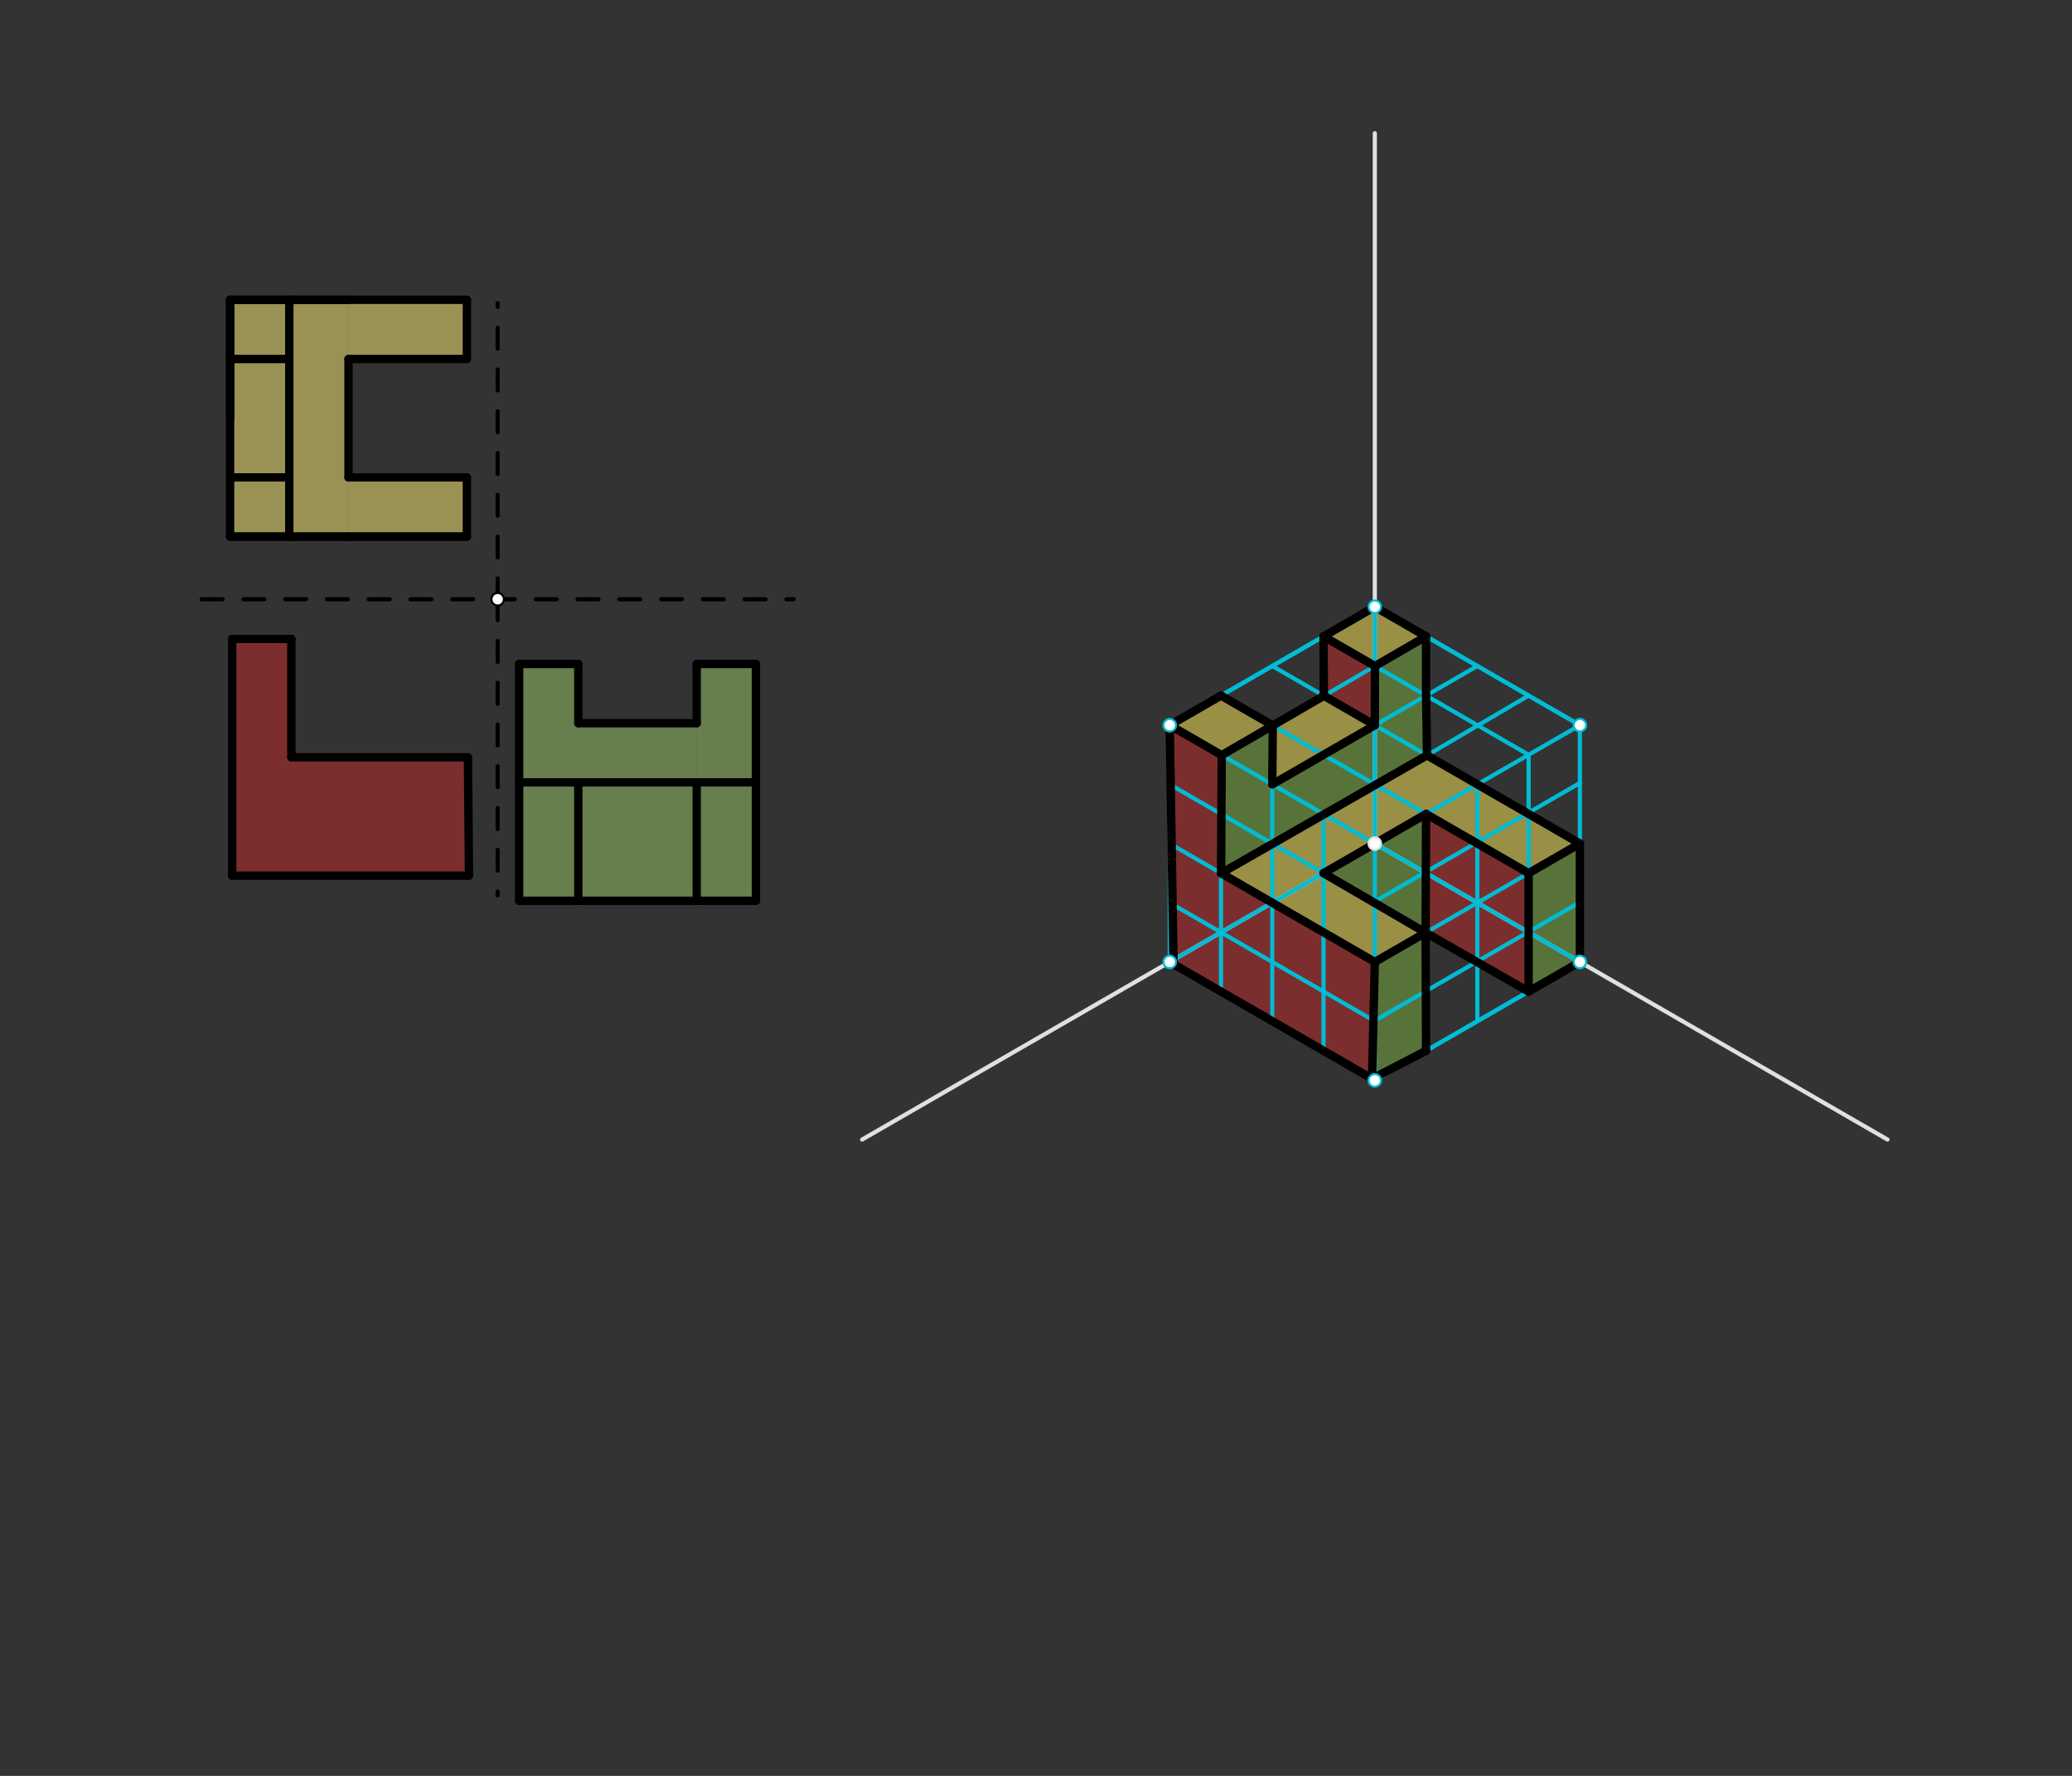 <svg xmlns="http://www.w3.org/2000/svg" class="svg--1it" height="100%" preserveAspectRatio="xMidYMid meet" viewBox="0 0 992.126 850.394" width="100%"><rect x="0" y="0" width="992.126" height="850.394" fill="#333333" stroke="none"/><defs><marker id="marker-arrow" markerHeight="16" markerUnits="userSpaceOnUse" markerWidth="24" orient="auto-start-reverse" refX="24" refY="4" viewBox="0 0 24 8"><path d="M 0 0 L 24 4 L 0 8 z" stroke="inherit"></path></marker></defs><g class="aux-layer--1FB"></g><g class="main-layer--3Vd"><g class="element--2qn"><g fill="#FFEE58" opacity="0.5"><path d="M 658.295 290.567 L 682.807 304.762 L 658.377 318.961 L 658.377 318.961 L 633.746 304.741 L 633.746 304.741 L 658.295 290.567 Z" stroke="none"></path></g></g><g class="element--2qn"><g fill="#FFEE58" opacity="0.5"><path d="M 584.649 333.087 L 609.443 347.402 L 584.976 361.623 L 584.976 361.623 L 560.1 347.26 L 560.1 347.26 L 584.649 333.087 Z" stroke="none"></path></g></g><g class="element--2qn"><g fill="#FFEE58" opacity="0.5"><path d="M 658.295 347.26 L 609.321 375.535 L 609.443 347.402 L 609.443 347.402 L 633.91 333.182 L 633.91 333.182 L 658.295 347.26 Z" stroke="none"></path></g></g><g class="element--2qn"><g fill="#FFEE58" opacity="0.5"><path d="M 682.615 446.604 L 658.295 460.646 L 584.699 418.155 L 584.699 418.155 L 609.347 404.04 L 682.615 446.604 Z" stroke="none"></path></g></g><g class="element--2qn"><g fill="#FFEE58" opacity="0.5"><path d="M 609.347 404.04 L 633.746 418.126 L 707.392 375.607 L 683.291 361.692 L 609.347 404.04 Z" stroke="none"></path></g></g><g class="element--2qn"><g fill="#FFEE58" opacity="0.5"><path d="M 707.392 375.607 L 756.49 403.953 L 731.941 418.126 L 682.844 389.78 L 707.392 375.607 Z" stroke="none"></path></g></g><g class="element--2qn"><g fill="#7CB342" opacity="0.5"><path d="M 608.139 348.16 L 584.976 361.623 L 584.699 418.155 L 609.347 404.04 L 608.139 348.16 Z" stroke="none"></path></g></g><g class="element--2qn"><g fill="#7CB342" opacity="0.5"><path d="M 609.197 375.607 L 609.347 404.04 L 683.291 361.692 L 682.844 333.087 L 610.562 375.953 Z" stroke="none"></path></g></g><g class="element--2qn"><g fill="#7CB342" opacity="0.5"><path d="M 658.377 318.961 L 658.295 347.26 L 682.844 333.087 L 682.807 304.762 L 658.377 318.961 Z" stroke="none"></path></g></g><g class="element--2qn"><g fill="#7CB342" opacity="0.5"><path d="M 682.844 389.78 L 682.615 446.604 L 633.746 418.126 L 682.844 389.78 Z" stroke="none"></path></g></g><g class="element--2qn"><g fill="#7CB342" opacity="0.5"><path d="M 756.49 403.953 L 756.49 460.646 L 731.941 474.819 L 731.941 418.126 L 756.49 403.953 Z" stroke="none"></path></g></g><g class="element--2qn"><g fill="#7CB342" opacity="0.5"><path d="M 682.615 446.604 L 682.844 503.166 L 656.98 516.58 L 658.295 460.646 L 682.615 446.604 Z" stroke="none"></path></g></g><g class="element--2qn"><g fill="#C62828" opacity="0.5"><path d="M 560.1 347.26 L 584.976 361.623 L 584.699 418.155 L 584.699 418.155 L 561.005 404.476 L 560.1 347.26 Z" stroke="none"></path></g></g><g class="element--2qn"><g fill="#C62828" opacity="0.5"><path d="M 561.005 404.476 L 584.699 418.155 L 584.649 474.819 L 584.649 474.819 L 561.911 461.692 L 561.005 404.476 Z" stroke="none"></path></g></g><g class="element--2qn"><g fill="#C62828" opacity="0.5"><path d="M 584.699 418.155 L 658.295 460.646 L 656.98 516.58 L 656.98 516.58 L 584.649 474.819 L 584.699 418.155 Z" stroke="none"></path></g></g><g class="element--2qn"><g fill="#C62828" opacity="0.5"><path d="M 682.844 389.78 L 682.615 446.604 L 731.941 474.819 L 731.941 474.819 L 731.941 418.126 L 731.941 418.126 L 682.844 389.78 Z" stroke="none"></path></g></g><g class="element--2qn"><g fill="#C62828" opacity="0.5"><path d="M 633.746 304.741 L 658.377 318.961 L 658.295 347.26 L 633.91 333.182 L 633.746 304.741 Z" stroke="none"></path></g></g><g class="element--2qn"><g fill="#C62828" opacity="0.5"><path d="M 111.18 305.949 L 139.527 305.949 L 139.527 362.642 L 111.18 362.642 L 111.18 305.949 Z" stroke="none"></path></g></g><g class="element--2qn"><g fill="#C62828" opacity="0.5"><path d="M 111.18 362.642 L 111.18 419.335 L 224.566 419.335 L 224.566 419.335 L 224.064 362.642 L 111.18 362.642 Z" stroke="none"></path></g></g><g class="element--2qn"><g fill="#9CCC65" opacity="0.5"><path d="M 248.562 317.953 L 276.909 317.953 L 276.909 431.339 L 276.909 431.339 L 248.562 431.339 L 248.562 317.953 Z" stroke="none"></path></g></g><g class="element--2qn"><g fill="#9CCC65" opacity="0.5"><path d="M 276.909 346.3 L 333.602 346.3 L 333.602 431.339 L 276.909 431.339 L 276.909 346.3 Z" stroke="none"></path></g></g><g class="element--2qn"><g fill="#9CCC65" opacity="0.5"><path d="M 333.602 317.953 L 333.602 431.339 L 361.948 431.339 L 361.948 317.953 L 333.602 317.953 Z" stroke="none"></path></g></g><g class="element--2qn"><g fill="#FFF176" opacity="0.5"><path d="M 110.177 143.567 L 110.177 256.953 L 166.87 256.953 L 166.87 143.567 L 110.177 143.567 Z" stroke="none"></path></g></g><g class="element--2qn"><g fill="#FFF176" opacity="0.5"><path d="M 166.87 143.567 L 223.562 143.567 L 223.562 171.914 L 223.562 171.914 L 166.87 171.914 L 166.87 143.567 Z" stroke="none"></path></g></g><g class="element--2qn"><g fill="#FFF176" opacity="0.5"><path d="M 166.87 228.607 L 166.87 256.953 L 223.562 256.953 L 223.562 228.607 L 166.87 228.607 Z" stroke="none"></path></g></g><g class="element--2qn"><line stroke="#000000" stroke-dasharray="10" stroke-linecap="round" stroke-width="2" x1="96.562" x2="380.027" y1="286.953" y2="286.953"></line></g><g class="element--2qn"><line stroke="#000000" stroke-dasharray="10" stroke-linecap="round" stroke-width="2" x1="238.295" x2="238.295" y1="286.953" y2="145.221"></line></g><g class="element--2qn"><line stroke="#000000" stroke-dasharray="10" stroke-linecap="round" stroke-width="2" x1="238.295" x2="238.295" y1="286.953" y2="428.685"></line></g><g class="element--2qn"><line stroke="#E0E0E0" stroke-dasharray="none" stroke-linecap="round" stroke-width="2" x1="658.295" x2="658.295" y1="403.953" y2="63.796"></line></g><g class="element--2qn"><line stroke="#E0E0E0" stroke-dasharray="none" stroke-linecap="round" stroke-width="2" x1="658.295" x2="903.782" y1="403.953" y2="545.685"></line></g><g class="element--2qn"><line stroke="#E0E0E0" stroke-dasharray="none" stroke-linecap="round" stroke-width="2" x1="658.295" x2="412.807" y1="403.953" y2="545.685"></line></g><g class="element--2qn"><line stroke="#00BCD4" stroke-dasharray="none" stroke-linecap="round" stroke-width="2" x1="658.295" x2="658.295" y1="403.953" y2="290.567"></line></g><g class="element--2qn"><line stroke="#00BCD4" stroke-dasharray="none" stroke-linecap="round" stroke-width="2" x1="658.295" x2="560.1" y1="403.953" y2="460.646"></line></g><g class="element--2qn"><line stroke="#00BCD4" stroke-dasharray="none" stroke-linecap="round" stroke-width="2" x1="658.295" x2="756.49" y1="403.953" y2="460.646"></line></g><g class="element--2qn"><line stroke="#00BCD4" stroke-dasharray="none" stroke-linecap="round" stroke-width="2" x1="756.49" x2="756.49" y1="460.646" y2="347.26"></line></g><g class="element--2qn"><line stroke="#00BCD4" stroke-dasharray="none" stroke-linecap="round" stroke-width="2" x1="560.1" x2="560.1" y1="460.646" y2="347.26"></line></g><g class="element--2qn"><line stroke="#00BCD4" stroke-dasharray="none" stroke-linecap="round" stroke-width="2" x1="658.295" x2="658.295" y1="403.953" y2="517.339"></line></g><g class="element--2qn"><line stroke="#00BCD4" stroke-dasharray="none" stroke-linecap="round" stroke-width="2" x1="658.295" x2="756.49" y1="290.567" y2="347.26"></line></g><g class="element--2qn"><line stroke="#00BCD4" stroke-dasharray="none" stroke-linecap="round" stroke-width="2" x1="658.295" x2="560.1" y1="517.339" y2="460.646"></line></g><g class="element--2qn"><line stroke="#00BCD4" stroke-dasharray="none" stroke-linecap="round" stroke-width="2" x1="560.1" x2="658.295" y1="347.26" y2="290.567"></line></g><g class="element--2qn"><line stroke="#00BCD4" stroke-dasharray="none" stroke-linecap="round" stroke-width="2" x1="756.49" x2="658.295" y1="460.646" y2="517.339"></line></g><g class="element--2qn"><line stroke="#00BCD4" stroke-dasharray="none" stroke-linecap="round" stroke-width="2" x1="756.49" x2="658.295" y1="347.26" y2="403.953"></line></g><g class="element--2qn"><line stroke="#00BCD4" stroke-dasharray="none" stroke-linecap="round" stroke-width="2" x1="560.1" x2="658.295" y1="347.26" y2="403.953"></line></g><g class="element--2qn"><line stroke="#00BCD4" stroke-dasharray="none" stroke-linecap="round" stroke-width="2" x1="560.1" x2="584.649" y1="347.26" y2="333.087"></line></g><g class="element--2qn"><line stroke="#00BCD4" stroke-dasharray="none" stroke-linecap="round" stroke-width="2" x1="584.649" x2="682.572" y1="333.087" y2="389.623"></line></g><g class="element--2qn"><line stroke="#00BCD4" stroke-dasharray="none" stroke-linecap="round" stroke-width="2" x1="584.649" x2="609.197" y1="333.087" y2="318.914"></line></g><g class="element--2qn"><line stroke="#00BCD4" stroke-dasharray="none" stroke-linecap="round" stroke-width="2" x1="609.197" x2="707.392" y1="318.914" y2="375.607"></line></g><g class="element--2qn"><line stroke="#00BCD4" stroke-dasharray="none" stroke-linecap="round" stroke-width="2" x1="609.197" x2="633.746" y1="318.914" y2="304.741"></line></g><g class="element--2qn"><line stroke="#00BCD4" stroke-dasharray="none" stroke-linecap="round" stroke-width="2" x1="633.746" x2="732.085" y1="304.741" y2="361.516"></line></g><g class="element--2qn"><line stroke="#00BCD4" stroke-dasharray="none" stroke-linecap="round" stroke-width="2" x1="658.295" x2="707.392" y1="517.339" y2="488.992"></line></g><g class="element--2qn"><line stroke="#00BCD4" stroke-dasharray="none" stroke-linecap="round" stroke-width="2" x1="707.392" x2="756.49" y1="488.992" y2="460.646"></line></g><g class="element--2qn"><line stroke="#00BCD4" stroke-dasharray="none" stroke-linecap="round" stroke-width="2" x1="707.392" x2="707.392" y1="488.992" y2="375.607"></line></g><g class="element--2qn"><line stroke="#00BCD4" stroke-dasharray="none" stroke-linecap="round" stroke-width="2" x1="682.844" x2="682.844" y1="503.166" y2="389.623"></line></g><g class="element--2qn"><line stroke="#00BCD4" stroke-dasharray="none" stroke-linecap="round" stroke-width="2" x1="731.941" x2="731.941" y1="474.819" y2="361.433"></line></g><g class="element--2qn"><line stroke="#00BCD4" stroke-dasharray="none" stroke-linecap="round" stroke-width="2" x1="560.1" x2="609.197" y1="460.646" y2="488.992"></line></g><g class="element--2qn"><line stroke="#00BCD4" stroke-dasharray="none" stroke-linecap="round" stroke-width="2" x1="609.197" x2="658.295" y1="488.992" y2="517.339"></line></g><g class="element--2qn"><line stroke="#00BCD4" stroke-dasharray="none" stroke-linecap="round" stroke-width="2" x1="584.649" x2="584.649" y1="474.819" y2="361.813"></line></g><g class="element--2qn"><line stroke="#00BCD4" stroke-dasharray="none" stroke-linecap="round" stroke-width="2" x1="609.197" x2="609.197" y1="488.992" y2="375.607"></line></g><g class="element--2qn"><line stroke="#00BCD4" stroke-dasharray="none" stroke-linecap="round" stroke-width="2" x1="633.746" x2="633.746" y1="503.166" y2="390.823"></line></g><g class="element--2qn"><line stroke="#00BCD4" stroke-dasharray="none" stroke-linecap="round" stroke-width="2" x1="658.295" x2="707.392" y1="290.567" y2="318.914"></line></g><g class="element--2qn"><line stroke="#00BCD4" stroke-dasharray="none" stroke-linecap="round" stroke-width="2" x1="707.392" x2="756.49" y1="318.914" y2="347.26"></line></g><g class="element--2qn"><line stroke="#00BCD4" stroke-dasharray="none" stroke-linecap="round" stroke-width="2" x1="584.649" x2="682.844" y1="361.813" y2="304.741"></line></g><g class="element--2qn"><line stroke="#00BCD4" stroke-dasharray="none" stroke-linecap="round" stroke-width="2" x1="609.197" x2="707.392" y1="375.607" y2="318.914"></line></g><g class="element--2qn"><line stroke="#00BCD4" stroke-dasharray="none" stroke-linecap="round" stroke-width="2" x1="633.746" x2="731.941" y1="390.823" y2="333.087"></line></g><g class="element--2qn"><line stroke="#00BCD4" stroke-dasharray="none" stroke-linecap="round" stroke-width="2" x1="560.1" x2="560.1" y1="347.26" y2="403.953"></line></g><g class="element--2qn"><line stroke="#00BCD4" stroke-dasharray="none" stroke-linecap="round" stroke-width="2" x1="560.1" x2="561.911" y1="403.953" y2="461.692"></line></g><g class="element--2qn"><line stroke="#00BCD4" stroke-dasharray="none" stroke-linecap="round" stroke-width="2" x1="560.1" x2="657.716" y1="375.607" y2="431.965"></line></g><g class="element--2qn"><line stroke="#00BCD4" stroke-dasharray="none" stroke-linecap="round" stroke-width="2" x1="560.1" x2="658.295" y1="403.953" y2="460.646"></line></g><g class="element--2qn"><line stroke="#00BCD4" stroke-dasharray="none" stroke-linecap="round" stroke-width="2" x1="561.005" x2="658.045" y1="432.822" y2="488.848"></line></g><g class="element--2qn"><line stroke="#00BCD4" stroke-dasharray="none" stroke-linecap="round" stroke-width="2" x1="658.045" x2="756.214" y1="488.848" y2="432.17"></line></g><g class="element--2qn"><line stroke="#00BCD4" stroke-dasharray="none" stroke-linecap="round" stroke-width="2" x1="658.295" x2="756.49" y1="460.646" y2="403.953"></line></g><g class="element--2qn"><line stroke="#00BCD4" stroke-dasharray="none" stroke-linecap="round" stroke-width="2" x1="657.716" x2="756.639" y1="431.965" y2="374.852"></line></g><g class="element--2qn"><line stroke="#000000" stroke-dasharray="none" stroke-linecap="round" stroke-width="4" x1="560.1" x2="561.911" y1="347.26" y2="461.692"></line></g><g class="element--2qn"><line stroke="#000000" stroke-dasharray="none" stroke-linecap="round" stroke-width="4" x1="561.911" x2="658.295" y1="461.692" y2="517.339"></line></g><g class="element--2qn"><line stroke="#000000" stroke-dasharray="none" stroke-linecap="round" stroke-width="4" x1="656.98" x2="682.844" y1="516.58" y2="503.166"></line></g><g class="element--2qn"><line stroke="#000000" stroke-dasharray="none" stroke-linecap="round" stroke-width="4" x1="656.98" x2="658.295" y1="516.58" y2="460.646"></line></g><g class="element--2qn"><line stroke="#000000" stroke-dasharray="none" stroke-linecap="round" stroke-width="4" x1="658.295" x2="682.844" y1="460.646" y2="446.473"></line></g><g class="element--2qn"><line stroke="#000000" stroke-dasharray="none" stroke-linecap="round" stroke-width="4" x1="682.613" x2="682.844" y1="446.606" y2="503.166"></line></g><g class="element--2qn"><line stroke="#000000" stroke-dasharray="none" stroke-linecap="round" stroke-width="4" x1="658.295" x2="584.649" y1="460.646" y2="418.126"></line></g><g class="element--2qn"><line stroke="#000000" stroke-dasharray="none" stroke-linecap="round" stroke-width="4" x1="584.699" x2="584.976" y1="418.155" y2="361.623"></line></g><g class="element--2qn"><line stroke="#000000" stroke-dasharray="none" stroke-linecap="round" stroke-width="4" x1="584.976" x2="560.1" y1="361.623" y2="347.26"></line></g><g class="element--2qn"><line stroke="#000000" stroke-dasharray="none" stroke-linecap="round" stroke-width="4" x1="560.1" x2="584.649" y1="347.26" y2="333.087"></line></g><g class="element--2qn"><line stroke="#000000" stroke-dasharray="none" stroke-linecap="round" stroke-width="4" x1="584.649" x2="609.443" y1="333.087" y2="347.402"></line></g><g class="element--2qn"><line stroke="#000000" stroke-dasharray="none" stroke-linecap="round" stroke-width="4" x1="609.443" x2="584.976" y1="347.402" y2="361.623"></line></g><g class="element--2qn"><line stroke="#000000" stroke-dasharray="none" stroke-linecap="round" stroke-width="4" x1="658.295" x2="682.844" y1="290.567" y2="304.741"></line></g><g class="element--2qn"><line stroke="#000000" stroke-dasharray="none" stroke-linecap="round" stroke-width="4" x1="682.844" x2="658.377" y1="304.741" y2="318.961"></line></g><g class="element--2qn"><line stroke="#000000" stroke-dasharray="none" stroke-linecap="round" stroke-width="4" x1="658.377" x2="633.746" y1="318.961" y2="304.741"></line></g><g class="element--2qn"><line stroke="#000000" stroke-dasharray="none" stroke-linecap="round" stroke-width="4" x1="633.746" x2="658.295" y1="304.741" y2="290.567"></line></g><g class="element--2qn"><line stroke="#000000" stroke-dasharray="none" stroke-linecap="round" stroke-width="4" x1="633.746" x2="633.91" y1="304.741" y2="333.182"></line></g><g class="element--2qn"><line stroke="#000000" stroke-dasharray="none" stroke-linecap="round" stroke-width="4" x1="658.377" x2="658.295" y1="318.961" y2="347.26"></line></g><g class="element--2qn"><line stroke="#000000" stroke-dasharray="none" stroke-linecap="round" stroke-width="4" x1="682.807" x2="682.844" y1="304.762" y2="333.087"></line></g><g class="element--2qn"><line stroke="#000000" stroke-dasharray="none" stroke-linecap="round" stroke-width="4" x1="633.91" x2="609.443" y1="333.182" y2="347.402"></line></g><g class="element--2qn"><line stroke="#000000" stroke-dasharray="none" stroke-linecap="round" stroke-width="4" x1="658.295" x2="609.321" y1="347.26" y2="375.535"></line></g><g class="element--2qn"><line stroke="#000000" stroke-dasharray="none" stroke-linecap="round" stroke-width="4" x1="682.844" x2="683.291" y1="333.087" y2="361.692"></line></g><g class="element--2qn"><line stroke="#000000" stroke-dasharray="none" stroke-linecap="round" stroke-width="4" x1="683.291" x2="584.699" y1="361.692" y2="418.155"></line></g><g class="element--2qn"><line stroke="#000000" stroke-dasharray="none" stroke-linecap="round" stroke-width="4" x1="683.291" x2="756.49" y1="361.692" y2="403.953"></line></g><g class="element--2qn"><line stroke="#000000" stroke-dasharray="none" stroke-linecap="round" stroke-width="4" x1="756.49" x2="756.49" y1="403.953" y2="460.646"></line></g><g class="element--2qn"><line stroke="#000000" stroke-dasharray="none" stroke-linecap="round" stroke-width="4" x1="756.49" x2="731.941" y1="460.646" y2="474.819"></line></g><g class="element--2qn"><line stroke="#000000" stroke-dasharray="none" stroke-linecap="round" stroke-width="4" x1="731.941" x2="731.941" y1="474.819" y2="418.126"></line></g><g class="element--2qn"><line stroke="#000000" stroke-dasharray="none" stroke-linecap="round" stroke-width="4" x1="731.941" x2="682.844" y1="418.126" y2="389.78"></line></g><g class="element--2qn"><line stroke="#000000" stroke-dasharray="none" stroke-linecap="round" stroke-width="4" x1="731.941" x2="756.49" y1="418.126" y2="403.953"></line></g><g class="element--2qn"><line stroke="#000000" stroke-dasharray="none" stroke-linecap="round" stroke-width="4" x1="731.941" x2="682.613" y1="474.819" y2="446.606"></line></g><g class="element--2qn"><line stroke="#000000" stroke-dasharray="none" stroke-linecap="round" stroke-width="4" x1="682.844" x2="633.746" y1="446.737" y2="418.126"></line></g><g class="element--2qn"><line stroke="#000000" stroke-dasharray="none" stroke-linecap="round" stroke-width="4" x1="633.746" x2="682.844" y1="418.126" y2="389.78"></line></g><g class="element--2qn"><line stroke="#000000" stroke-dasharray="none" stroke-linecap="round" stroke-width="4" x1="682.615" x2="682.844" y1="446.604" y2="389.78"></line></g><g class="element--2qn"><line stroke="#000000" stroke-dasharray="none" stroke-linecap="round" stroke-width="4" x1="633.91" x2="658.295" y1="333.182" y2="347.26"></line></g><g class="element--2qn"><line stroke="#000000" stroke-dasharray="none" stroke-linecap="round" stroke-width="4" x1="609.443" x2="609.197" y1="347.402" y2="375.607"></line></g><g class="element--2qn"><line stroke="#000000" stroke-dasharray="none" stroke-linecap="round" stroke-width="4" x1="223.562" x2="110.177" y1="256.953" y2="256.953"></line></g><g class="element--2qn"><line stroke="#000000" stroke-dasharray="none" stroke-linecap="round" stroke-width="4" x1="110.177" x2="110.177" y1="256.953" y2="143.567"></line></g><g class="element--2qn"><line stroke="#000000" stroke-dasharray="none" stroke-linecap="round" stroke-width="4" x1="110.177" x2="223.562" y1="143.567" y2="143.567"></line></g><g class="element--2qn"><line stroke="#000000" stroke-dasharray="none" stroke-linecap="round" stroke-width="4" x1="110.177" x2="166.87" y1="143.567" y2="143.567"></line></g><g class="element--2qn"><line stroke="#000000" stroke-dasharray="none" stroke-linecap="round" stroke-width="4" x1="138.523" x2="138.523" y1="143.567" y2="171.914"></line></g><g class="element--2qn"><line stroke="#000000" stroke-dasharray="none" stroke-linecap="round" stroke-width="4" x1="138.523" x2="110.177" y1="171.914" y2="171.914"></line></g><g class="element--2qn"><line stroke="#000000" stroke-dasharray="none" stroke-linecap="round" stroke-width="4" x1="110.177" x2="110.177" y1="143.567" y2="200.26"></line></g><g class="element--2qn"><line stroke="#000000" stroke-dasharray="none" stroke-linecap="round" stroke-width="4" x1="138.523" x2="138.523" y1="171.914" y2="228.607"></line></g><g class="element--2qn"><line stroke="#000000" stroke-dasharray="none" stroke-linecap="round" stroke-width="4" x1="138.523" x2="110.177" y1="228.607" y2="228.607"></line></g><g class="element--2qn"><line stroke="#000000" stroke-dasharray="none" stroke-linecap="round" stroke-width="4" x1="110.177" x2="166.87" y1="256.953" y2="256.953"></line></g><g class="element--2qn"><line stroke="#000000" stroke-dasharray="none" stroke-linecap="round" stroke-width="4" x1="166.87" x2="223.562" y1="256.953" y2="256.953"></line></g><g class="element--2qn"><line stroke="#000000" stroke-dasharray="none" stroke-linecap="round" stroke-width="4" x1="138.523" x2="138.523" y1="228.607" y2="256.953"></line></g><g class="element--2qn"><line stroke="#000000" stroke-dasharray="none" stroke-linecap="round" stroke-width="4" x1="223.562" x2="166.87" y1="171.914" y2="171.914"></line></g><g class="element--2qn"><line stroke="#000000" stroke-dasharray="none" stroke-linecap="round" stroke-width="4" x1="166.87" x2="166.87" y1="171.914" y2="228.607"></line></g><g class="element--2qn"><line stroke="#000000" stroke-dasharray="none" stroke-linecap="round" stroke-width="4" x1="166.87" x2="223.562" y1="228.607" y2="228.607"></line></g><g class="element--2qn"><line stroke="#000000" stroke-dasharray="none" stroke-linecap="round" stroke-width="4" x1="223.562" x2="223.562" y1="143.567" y2="171.914"></line></g><g class="element--2qn"><line stroke="#000000" stroke-dasharray="none" stroke-linecap="round" stroke-width="4" x1="223.562" x2="223.562" y1="256.953" y2="228.607"></line></g><g class="element--2qn"><line stroke="#000000" stroke-dasharray="none" stroke-linecap="round" stroke-width="4" x1="224.566" x2="111.18" y1="419.335" y2="419.335"></line></g><g class="element--2qn"><line stroke="#000000" stroke-dasharray="none" stroke-linecap="round" stroke-width="4" x1="111.18" x2="111.18" y1="419.335" y2="305.949"></line></g><g class="element--2qn"><line stroke="#000000" stroke-dasharray="none" stroke-linecap="round" stroke-width="4" x1="111.18" x2="139.527" y1="305.949" y2="305.949"></line></g><g class="element--2qn"><line stroke="#000000" stroke-dasharray="none" stroke-linecap="round" stroke-width="4" x1="139.527" x2="139.527" y1="305.949" y2="362.642"></line></g><g class="element--2qn"><line stroke="#000000" stroke-dasharray="none" stroke-linecap="round" stroke-width="4" x1="139.527" x2="224.064" y1="362.642" y2="362.642"></line></g><g class="element--2qn"><line stroke="#000000" stroke-dasharray="none" stroke-linecap="round" stroke-width="4" x1="224.064" x2="224.566" y1="362.642" y2="419.335"></line></g><g class="element--2qn"><line stroke="#000000" stroke-dasharray="none" stroke-linecap="round" stroke-width="4" x1="248.562" x2="248.562" y1="317.953" y2="431.339"></line></g><g class="element--2qn"><line stroke="#000000" stroke-dasharray="none" stroke-linecap="round" stroke-width="4" x1="248.562" x2="361.948" y1="431.339" y2="431.339"></line></g><g class="element--2qn"><line stroke="#000000" stroke-dasharray="none" stroke-linecap="round" stroke-width="4" x1="361.948" x2="361.948" y1="431.339" y2="317.953"></line></g><g class="element--2qn"><line stroke="#000000" stroke-dasharray="none" stroke-linecap="round" stroke-width="4" x1="361.948" x2="333.602" y1="317.953" y2="317.953"></line></g><g class="element--2qn"><line stroke="#000000" stroke-dasharray="none" stroke-linecap="round" stroke-width="4" x1="333.602" x2="333.602" y1="317.953" y2="346.3"></line></g><g class="element--2qn"><line stroke="#000000" stroke-dasharray="none" stroke-linecap="round" stroke-width="4" x1="333.602" x2="276.909" y1="346.3" y2="346.3"></line></g><g class="element--2qn"><line stroke="#000000" stroke-dasharray="none" stroke-linecap="round" stroke-width="4" x1="276.909" x2="276.909" y1="346.3" y2="317.953"></line></g><g class="element--2qn"><line stroke="#000000" stroke-dasharray="none" stroke-linecap="round" stroke-width="4" x1="276.909" x2="248.562" y1="317.953" y2="317.953"></line></g><g class="element--2qn"><line stroke="#000000" stroke-dasharray="none" stroke-linecap="round" stroke-width="4" x1="248.562" x2="276.909" y1="374.646" y2="374.646"></line></g><g class="element--2qn"><line stroke="#000000" stroke-dasharray="none" stroke-linecap="round" stroke-width="4" x1="276.909" x2="276.909" y1="374.646" y2="431.339"></line></g><g class="element--2qn"><line stroke="#000000" stroke-dasharray="none" stroke-linecap="round" stroke-width="4" x1="361.948" x2="333.602" y1="374.646" y2="374.646"></line></g><g class="element--2qn"><line stroke="#000000" stroke-dasharray="none" stroke-linecap="round" stroke-width="4" x1="333.602" x2="333.602" y1="374.646" y2="431.339"></line></g><g class="element--2qn"><line stroke="#000000" stroke-dasharray="none" stroke-linecap="round" stroke-width="4" x1="276.909" x2="333.602" y1="374.646" y2="374.646"></line></g><g class="element--2qn"><circle cx="238.295" cy="286.953" r="3" stroke="#000000" stroke-width="1" fill="#ffffff"></circle>}</g><g class="element--2qn"><circle cx="658.295" cy="403.953" r="3" stroke="#E0E0E0" stroke-width="1" fill="#ffffff"></circle>}</g><g class="element--2qn"><circle cx="560.1" cy="347.26" r="3" stroke="#00BCD4" stroke-width="1" fill="#ffffff"></circle>}</g><g class="element--2qn"><circle cx="658.295" cy="290.567" r="3" stroke="#00BCD4" stroke-width="1" fill="#ffffff"></circle>}</g><g class="element--2qn"><circle cx="658.295" cy="517.339" r="3" stroke="#00BCD4" stroke-width="1" fill="#ffffff"></circle>}</g><g class="element--2qn"><circle cx="756.49" cy="347.26" r="3" stroke="#00BCD4" stroke-width="1" fill="#ffffff"></circle>}</g><g class="element--2qn"><circle cx="560.1" cy="460.646" r="3" stroke="#00BCD4" stroke-width="1" fill="#ffffff"></circle>}</g><g class="element--2qn"><circle cx="756.49" cy="460.646" r="3" stroke="#00BCD4" stroke-width="1" fill="#ffffff"></circle>}</g></g><g class="snaps-layer--2PT"></g><g class="temp-layer--rAP"></g></svg>